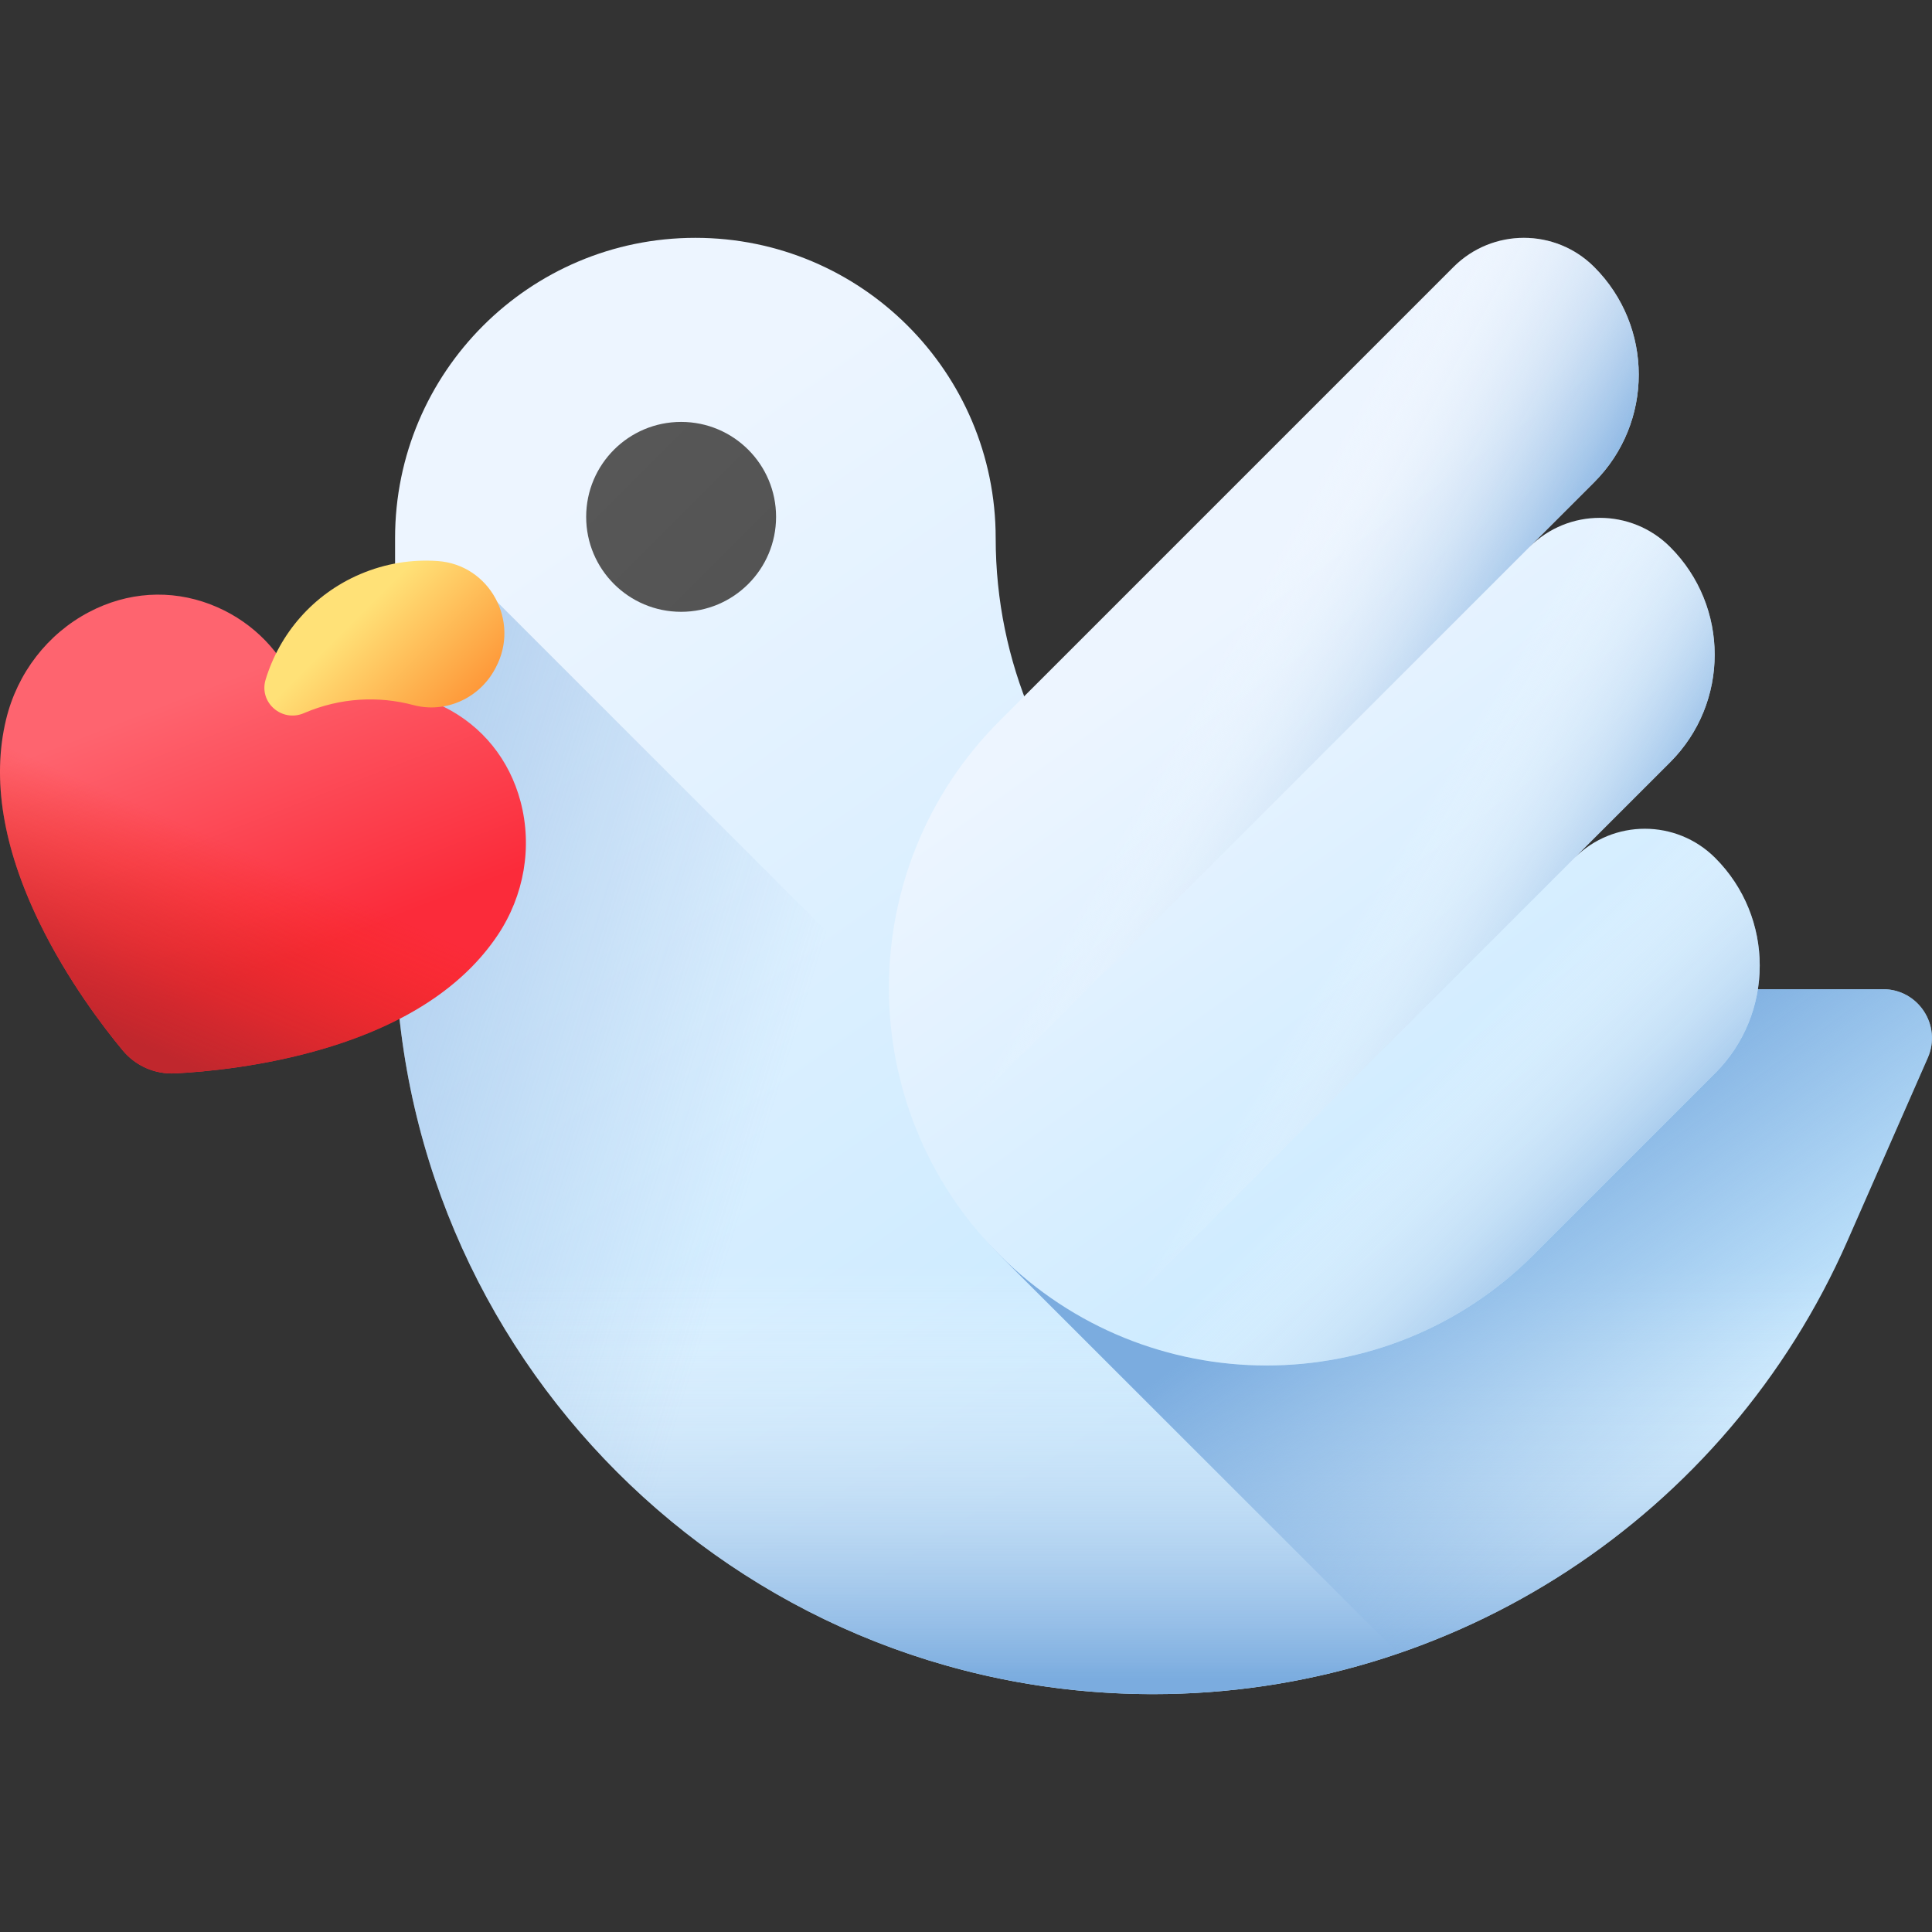 <svg xmlns="http://www.w3.org/2000/svg" xmlns:xlink="http://www.w3.org/1999/xlink" id="Capa_1" height="512" viewBox="0 0 510 510" width="512"><rect x="0" y="0" width="510" height="510" fill="#333333" stroke="none"/><linearGradient id="lg1"><stop offset="0" stop-color="#edf5ff"></stop><stop offset="1" stop-color="#c7e9ff"></stop></linearGradient><linearGradient id="SVGID_1_" gradientUnits="userSpaceOnUse" x1="181.54" x2="348.971" xlink:href="#lg1" y1="109.899" y2="349.972"></linearGradient><linearGradient id="lg2"><stop offset="0" stop-color="#fff" stop-opacity="0"></stop><stop offset=".176" stop-color="#eef4fb" stop-opacity=".176"></stop><stop offset=".527" stop-color="#c1d8f0" stop-opacity=".527"></stop><stop offset="1" stop-color="#7bacdf"></stop></linearGradient><linearGradient id="SVGID_2_" gradientUnits="userSpaceOnUse" x1="304.784" x2="304.784" xlink:href="#lg2" y1="333.924" y2="443.038"></linearGradient><linearGradient id="SVGID_3_" gradientUnits="userSpaceOnUse" x1="130.843" x2="368.711" y1="87.482" y2="325.351"><stop offset="0" stop-color="#5a5a5a"></stop><stop offset="1" stop-color="#444"></stop></linearGradient><linearGradient id="lg3"><stop offset="0" stop-color="#7bacdf" stop-opacity="0"></stop><stop offset="1" stop-color="#7bacdf"></stop></linearGradient><linearGradient id="SVGID_4_" gradientUnits="userSpaceOnUse" x1="446.835" x2="388.367" xlink:href="#lg3" y1="382.998" y2="303.269"></linearGradient><linearGradient id="SVGID_5_" gradientUnits="userSpaceOnUse" x1="315.691" x2="423.849" xlink:href="#lg1" y1="164.28" y2="315.701"></linearGradient><linearGradient id="SVGID_6_" gradientUnits="userSpaceOnUse" x1="357.694" x2="413.062" xlink:href="#lg2" y1="242.325" y2="275.103"></linearGradient><linearGradient id="SVGID_7_" gradientUnits="userSpaceOnUse" x1="370.591" x2="423.559" xlink:href="#lg2" y1="287.129" y2="340.098"></linearGradient><linearGradient id="SVGID_8_" gradientUnits="userSpaceOnUse" x1="317.838" x2="382.95" xlink:href="#lg2" y1="178.383" y2="214.261"></linearGradient><linearGradient id="SVGID_9_" gradientUnits="userSpaceOnUse" x1="202.008" x2="-27.48" xlink:href="#lg3" y1="300.09" y2="229.593"></linearGradient><linearGradient id="SVGID_10_" gradientTransform="matrix(.916 .402 -.402 .916 98.67 -9.32)" gradientUnits="userSpaceOnUse" x1="36.971" x2="89.95" y1="191.407" y2="244.386"><stop offset="0" stop-color="#fe646f"></stop><stop offset="1" stop-color="#fb2b3a"></stop></linearGradient><linearGradient id="SVGID_11_" gradientTransform="matrix(.916 .402 -.402 .916 98.67 -9.32)" gradientUnits="userSpaceOnUse" x1="62.05" x2="62.05" y1="227.757" y2="285.634"><stop offset="0" stop-color="#f82814" stop-opacity="0"></stop><stop offset=".405" stop-color="#da2721" stop-opacity=".405"></stop><stop offset=".756" stop-color="#c7272a" stop-opacity=".756"></stop><stop offset="1" stop-color="#c0272d"></stop></linearGradient><linearGradient id="SVGID_12_" gradientUnits="userSpaceOnUse" x1="93.4" x2="119.571" y1="163.793" y2="189.964"><stop offset="0" stop-color="#ffe177"></stop><stop offset="1" stop-color="#fe9738"></stop></linearGradient><g><g><g><g><path d="m497.068 261.118h-115.171c-65.756 0-119.062-53.306-119.062-119.062 0-43.781-35.492-79.273-79.273-79.273s-79.273 35.492-79.273 79.273v105.018c0 110.534 89.606 200.14 200.14 200.14 79.415 0 151.318-46.955 183.249-119.668l21.217-48.316c3.749-8.537-2.504-18.112-11.827-18.112z" fill="url(#SVGID_1_)"></path><path d="m115.064 312c26.965 78.664 101.558 135.213 189.365 135.213 79.415 0 151.318-46.955 183.249-119.668l6.827-15.545z" fill="url(#SVGID_2_)"></path><circle cx="179.799" cy="136.438" fill="url(#SVGID_3_)" r="25.065"></circle></g></g><path d="m487.678 327.545 21.217-48.316c3.749-8.537-2.504-18.112-11.828-18.112h-115.17c-50.34 0-93.383-31.241-110.799-75.393l-5.929 5.929c-38.92 38.92-38.92 102.022 0 140.942l103.953 103.877c52.112-17.808 95.634-56.729 118.556-108.927z" fill="url(#SVGID_4_)"></path><g><path d="m452.753 226.456c-10.251-10.251-26.871-10.251-37.122 0l25.23-25.23c15.696-15.696 15.696-41.144 0-56.84-10.25-10.25-26.869-10.251-37.12-.001l17.075-17.075c15.696-15.696 15.696-41.144 0-56.84-10.251-10.251-26.871-10.251-37.122 0l-119.853 119.854c-38.92 38.92-38.92 102.022 0 140.942 38.92 38.92 102.022 38.92 140.942 0l47.97-47.97c15.696-15.696 15.696-41.144 0-56.84z" fill="url(#SVGID_5_)"></path><path d="m440.861 144.387c-10.25-10.25-26.869-10.251-37.12-.001l-159.365 159.364c4.751 9.947 11.226 19.277 19.465 27.516 8.239 8.239 17.569 14.714 27.516 19.465l149.506-149.506c15.694-15.696 15.694-41.143-.002-56.838z" fill="url(#SVGID_6_)"></path><path d="m404.783 331.267 47.97-47.97c15.696-15.696 15.696-41.144 0-56.84-10.251-10.251-26.871-10.251-37.122 0l-124.274 124.274c37.043 17.692 82.745 11.217 113.426-19.464z" fill="url(#SVGID_7_)"></path><path d="m420.816 70.47c-10.251-10.251-26.871-10.251-37.122 0l-39.137 39.137-80.717 80.717c-30.681 30.681-37.156 76.383-19.464 113.426l176.443-176.443c15.693-15.696 15.692-41.142-.003-56.837z" fill="url(#SVGID_8_)"></path></g><path d="m396.91 424.568c-20.3 10.58-42.5 17.73-65.7 20.85-8.8 1.19-17.74 1.8-26.78 1.8-110.54 0-200.14-89.61-200.14-200.14v-97.32c3.76-.71 7.55-.92 11.27-.66 6.31.45 11.41 3.86 14.47 8.59z" fill="url(#SVGID_9_)"></path></g><g><path d="m38.589 281.95c-2.378-1.044-4.513-2.652-6.174-4.652-5.019-6.042-14.55-18.457-21.982-33.719-9.668-19.855-12.637-37.914-8.825-53.677 2.962-12.245 10.939-22.571 21.887-28.33 10.139-5.334 21.508-6.061 32.013-2.048.618.236 1.237.49 1.84.755 9.636 4.23 17.103 11.936 21.025 21.699.708 1.764 1.287 3.559 1.736 5.374 1.64-.898 3.353-1.688 5.131-2.36 9.841-3.723 20.568-3.443 30.204.787.603.265 1.21.549 1.801.844 10.065 5.016 17.226 13.876 20.164 24.95 3.172 11.957.971 24.818-6.037 35.287-9.021 13.476-24.324 23.516-45.482 29.841-16.264 4.861-31.854 6.251-39.699 6.646-2.595.129-5.224-.353-7.602-1.397z" fill="url(#SVGID_10_)"></path><path d="m1.902 188.818c-.097.361-.204.719-.293 1.084-3.812 15.763-.843 33.823 8.825 53.677 7.432 15.262 16.963 27.678 21.982 33.719 1.661 1.999 3.796 3.608 6.174 4.652s5.007 1.526 7.603 1.395c7.845-.396 23.435-1.785 39.699-6.646 21.158-6.324 36.461-16.364 45.482-29.841.209-.312.4-.633.6-.949z" fill="url(#SVGID_11_)"></path></g><path d="m115.558 148.103c-6.79-.481-13.793.602-20.484 3.462-12.497 5.34-21.268 15.747-24.949 27.8-1.855 6.074 4.287 11.399 10.119 8.885.045-.02.091-.039.136-.058 9.455-4.041 19.53-4.529 28.748-2.07 8.522 2.273 17.468-1.822 21.587-9.621l.195-.369c6.414-12.146-1.654-27.059-15.352-28.029z" fill="url(#SVGID_12_)"></path></g></svg>